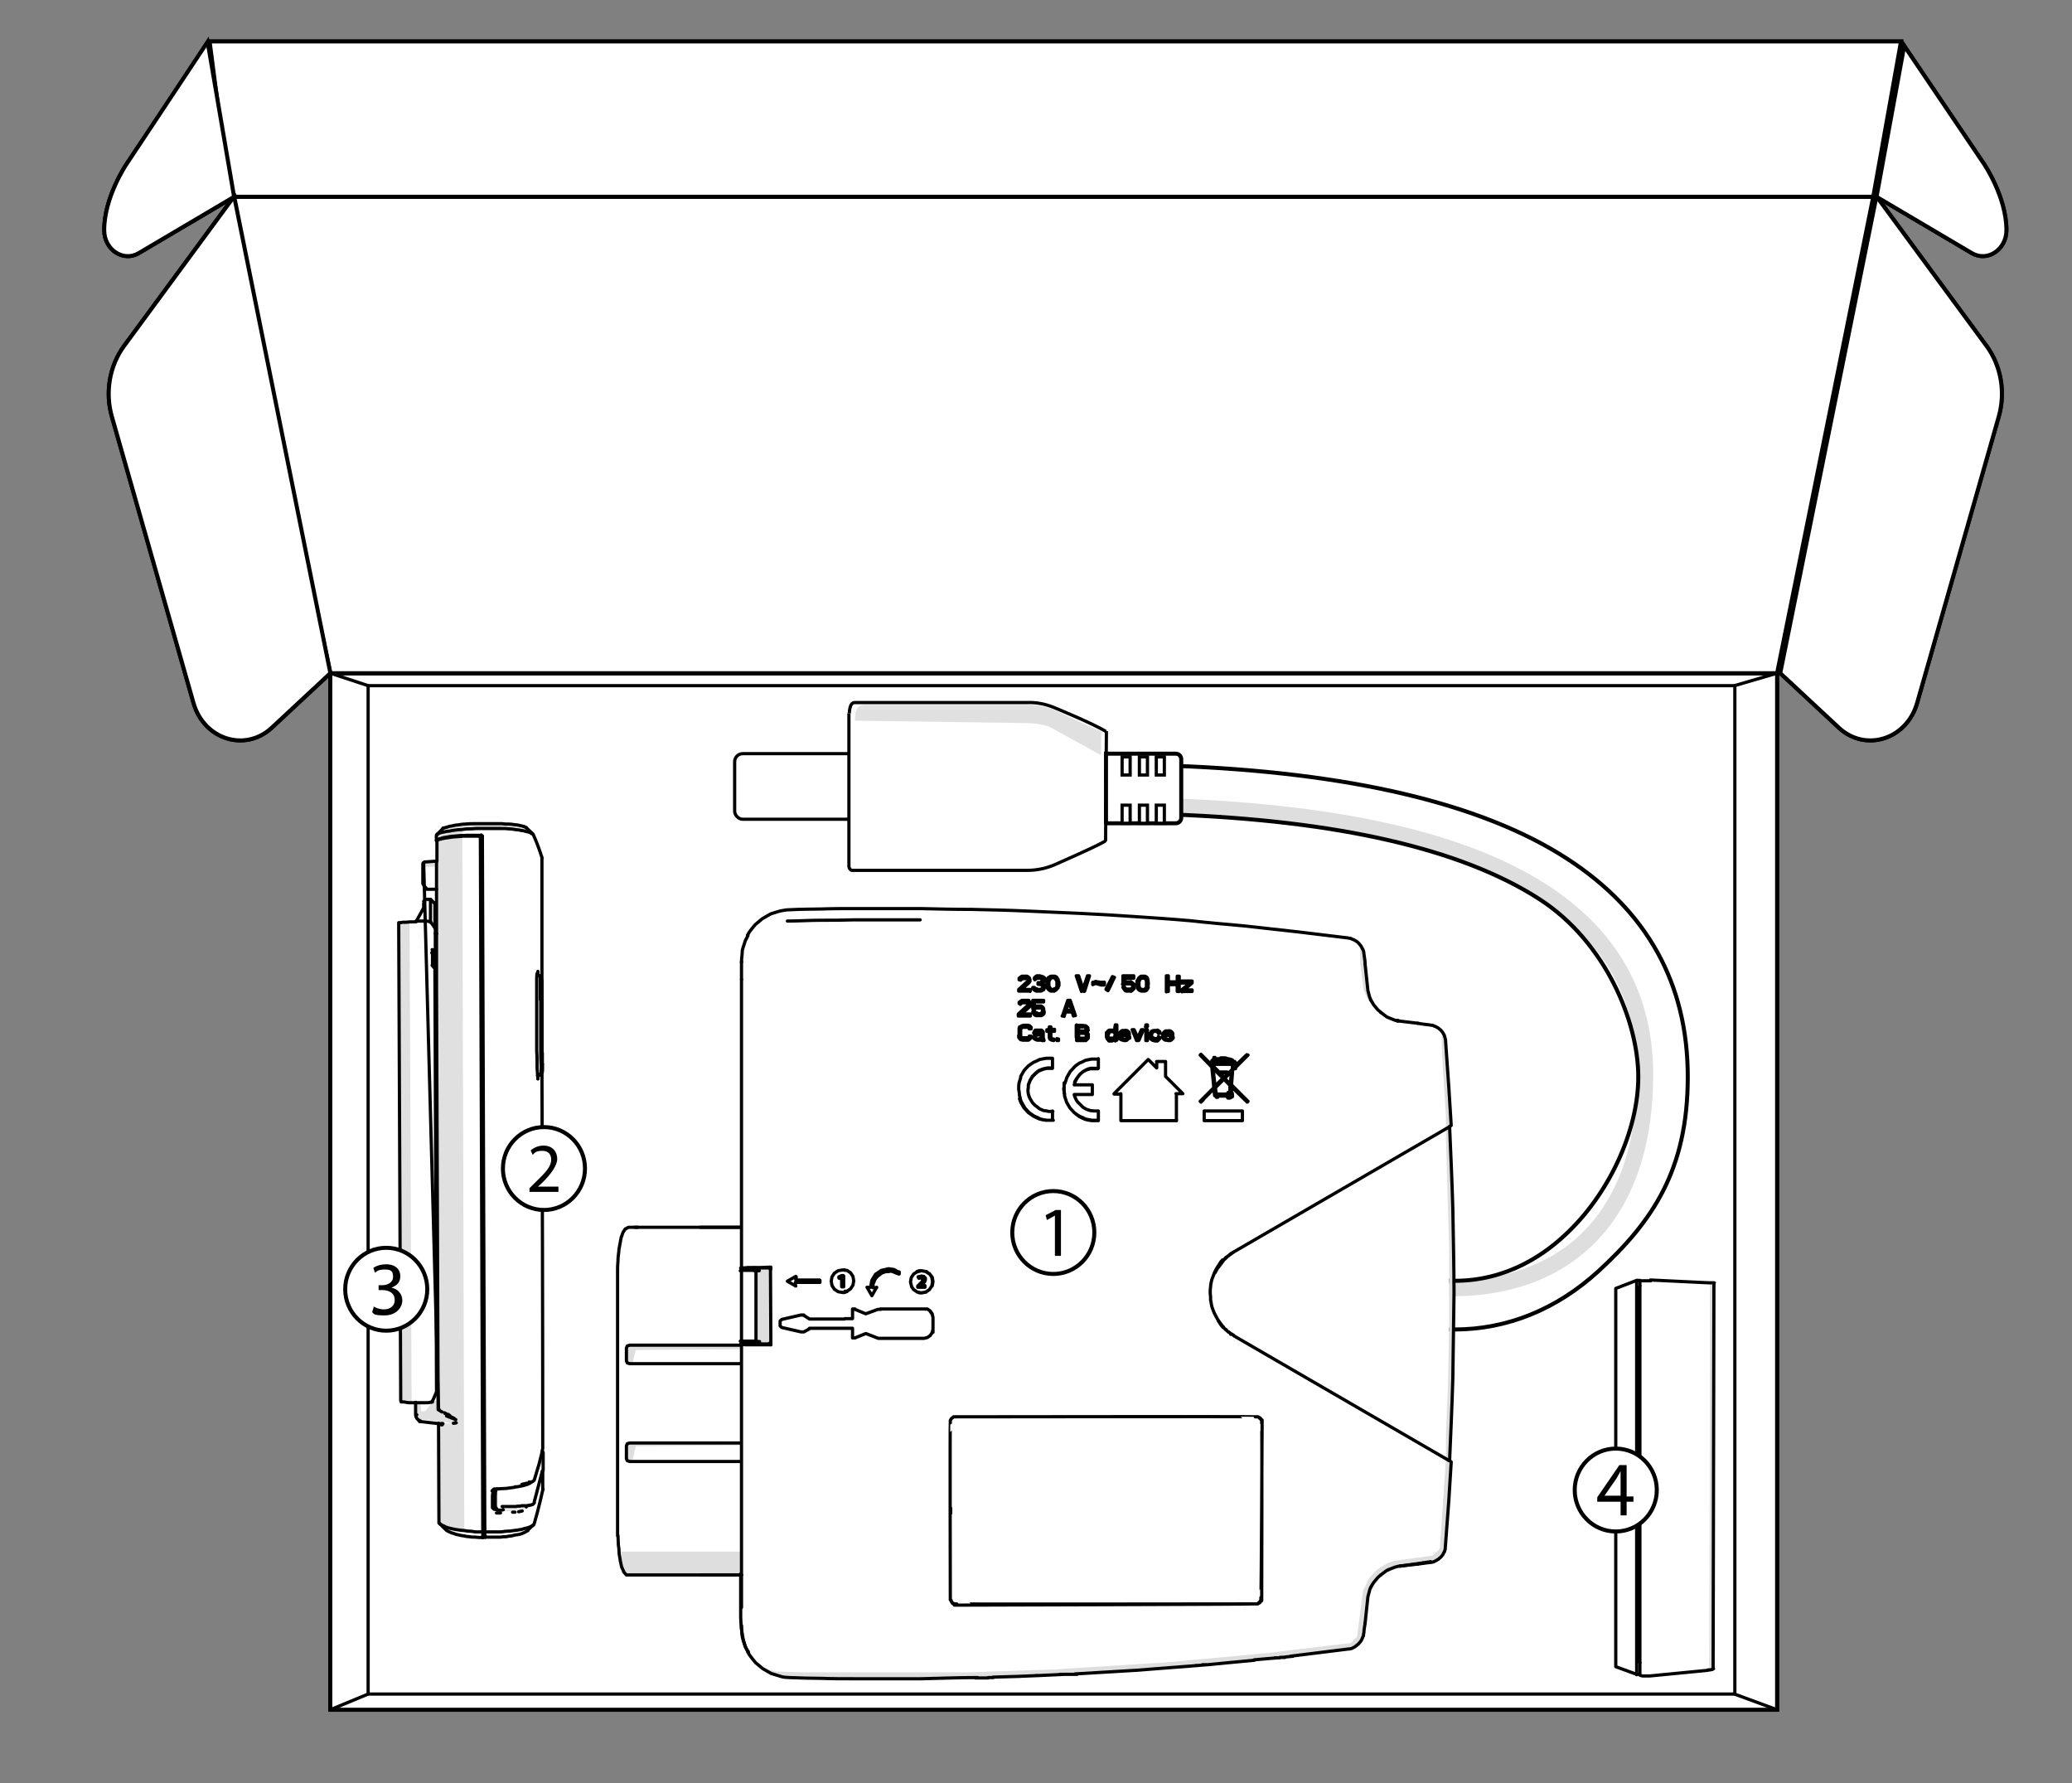 <?xml version="1.0" encoding="UTF-8"?>
<svg xmlns="http://www.w3.org/2000/svg" id="Layer_1" width="515" height="443.1" version="1.1" viewBox="0 0 515 443.1">
  <rect x="0" y="0" width="515" height="443.1" fill="#808080" stroke="none"/>
  <!-- Generator: Adobe Illustrator 29.1.0, SVG Export Plug-In . SVG Version: 2.1.0 Build 142)  -->
  <defs>
    <style>
      .st0, .st1, .st2, .st3, .st4, .st5, .st6 {
        stroke: #000;
      }

      .st0, .st1, .st7, .st3, .st4, .st8 {
        fill: none;
      }

      .st0, .st2, .st7, .st3, .st5, .st6 {
        stroke-miterlimit: 10;
      }

      .st1, .st3, .st6 {
        stroke-width: .8px;
      }

      .st1, .st4 {
        stroke-linecap: round;
        stroke-linejoin: round;
      }

      .st2, .st5, .st9, .st6 {
        fill: #fff;
      }

      .st2, .st9, .st10, .st11 {
        fill-rule: evenodd;
      }

      .st7 {
        stroke: #dedede;
        stroke-width: 4px;
      }

      .st4 {
        stroke-width: .8px;
      }

      .st12, .st10 {
        fill: #e0e0e0;
      }

      .st11 {
        fill: #dedede;
      }
    </style>
  </defs>
  <g id="Box">
    <rect class="st5" x="82.1" y="167.3" width="359.6" height="257.6"/>
    <rect class="st5" x="82.1" y="167.3" width="359.6" height="257.6"/>
    <polygon class="st2" points="441.7 167.3 82.1 167.3 57.1 48.9 465.6 48.9 441.7 167.3"/>
    <path class="st2" d="M82.1,167.3l-14.5,13.5c-6.6,6.2-16.9,3-19.5-6.1l-20.3-71.2c-1.7-6-.6-12.6,3.1-17.6l27.3-37.1,23.9,118.4h0Z"/>
    <polygon class="st2" points="465.6 48.9 57.1 48.9 52.1 10.3 472.5 10.3 465.6 48.9"/>
    <path class="st2" d="M58.2,48.9l-23.7,14c-3.9,2.3-8.6-.9-8.6-5.7,0-8.3,5.6-16.5,5.6-16.5l19.8-29.3,6.9,37.6h0Z"/>
    <path class="st2" d="M442.5,167.3l14.5,13.5c6.6,6.2,16.9,3,19.5-6.1l20.3-71.2c1.7-6,.6-12.6-3.1-17.6l-27.3-37.1-23.9,118.4h0s0,0,0,0Z"/>
    <path class="st2" d="M466.4,48.9l23.7,14c3.9,2.3,8.6-.9,8.6-5.7,0-8.3-5.6-16.5-5.6-16.5l-19.8-29.3-6.9,37.6h0Z"/>
    <polygon class="st2" points="441.7 167.3 82.1 167.3 57.1 48.9 465.6 48.9 441.7 167.3"/>
    <path class="st2" d="M82.1,167.3l-14.5,13.5c-6.6,6.2-16.9,3-19.5-6.1l-20.3-71.2c-1.7-6-.6-12.6,3.1-17.6l27.3-37.1,23.9,118.4h0Z"/>
    <polygon class="st2" points="465.6 48.9 57.1 48.9 52.1 10.3 472.5 10.3 465.6 48.9"/>
    <path class="st2" d="M58.2,48.9l-23.7,14c-3.9,2.3-8.6-.9-8.6-5.7,0-8.3,5.6-16.5,5.6-16.5l20.1-30.3s6.6,38.6,6.6,38.6Z"/>
    <path class="st2" d="M442.5,167.3l14.5,13.5c6.6,6.2,16.9,3,19.5-6.1l20.3-71.2c1.7-6,.6-12.6-3.1-17.6l-27.3-37.1-23.9,118.4h0s0,0,0,0Z"/>
    <path class="st2" d="M466.4,48.9l23.7,14c3.9,2.3,8.6-.9,8.6-5.7,0-8.3-5.6-16.5-5.6-16.5l-19.8-29.3-6.9,37.6h0Z"/>
    <g>
      <rect class="st6" x="91.5" y="170.4" width="339.7" height="250.6"/>
      <line class="st3" x1="82.1" y1="167.3" x2="91.5" y2="170.4"/>
      <line class="st3" x1="441.7" y1="167.3" x2="431.1" y2="170.4"/>
      <line class="st3" x1="91.5" y1="421" x2="82.1" y2="424.9"/>
      <line class="st3" x1="431.1" y1="421" x2="441.7" y2="424.9"/>
    </g>
  </g>
  <ellipse class="st0" cx="261.8" cy="306.3" rx="10.2" ry="10.3"/>
  <path d="M262.2,302.1h0l-2,1.1-.3-1.2,2.5-1.3h1.3v11.4h-1.5v-9.9h0,0,0Z"/>
  <polygon class="st10" points="133.9 242.2 133.9 242.7 134.5 243.1 134.5 242.8 133.9 242.2"/>
  <polygon class="st10" points="131 205.7 129.9 205.2 126.2 204.7 116.2 204.7 113.5 205 110.9 205.6 108.8 207.5 108.5 213.9 106 214.1 105.5 214.3 105.2 215.2 105.2 218.2 105.5 215.7 105.7 215.4 108.5 215.4 108.7 245.8 108.4 246 108.4 247.9 108.7 248.1 109 348 107.6 348.2 105.8 350.6 104.7 350.8 104.5 348.7 103.6 348.7 103.7 352.4 104.2 352.7 111.4 353.5 112 353.8 109.2 353.7 109.3 373.6 109.5 378.7 111.5 380.6 112 380.6 111.3 379.7 115.4 380.4 114.9 207.9 113.7 207.6 114.9 207.5 115.1 206.3 117.2 206 125.6 206 131.8 206.7 131 205.7"/>
  <polygon class="st10" points="132 374.2 128 375 123.7 375.2 123.7 370.7 124.2 370.4 128.8 369.8 132 369 132.9 368.3 132.9 368 132.4 368.4 129.6 369.3 122.8 370.1 122.6 371.8 123.2 372 123.2 375.1 122.7 375 122.6 375.5 126.9 375.5 131.5 374.8 132.9 373.9 132.9 373.6 132 374.2"/>
  <polygon class="st10" points="120.5 359.5 120.5 330.1 120.3 352.5 120.5 359.5"/>
  <polygon class="st10" points="105.7 223.7 105.5 224 105.3 225.7 103.6 228.8 104.1 228.8 105.8 225.7 106 224.3 106.9 224 106.9 223.8 105.7 223.7"/>
  <polygon class="st10" points="101.8 229.1 100.1 229.1 99.3 229.4 99.8 348.2 102.3 348.5 101.8 229.1"/>
  <path class="st1" d="M107.5,240c0,0,0,0,0-.2,0-.3,0-.6,0-.9,0-.4,0-.9,0-1.3,0-.4,0-.7,0-1.1,0-.1,0-.2,0-.3,0,0,0-.1,0-.2M103.3,348.6c.5,0,1,0,1.5,0,.4,0,.8,0,1.2,0,.3,0,.6,0,.9-.1.1,0,.2,0,.3,0,.1,0,.2,0,.3-.1M103.4,228.9c.4,0,.8,0,1.2,0,.4,0,.7,0,1.1,0,.3,0,.6,0,.8.1.2,0,.3,0,.5.1M107.4,236l.7.8h-.2c0,0-.6,0-.6,0M107.4,348.2h.1c0,0,1-2.3,1-2.3l-.4-105v-.2l-.7-.8M108.2,232v4.9M107,229.2h.1c0,0,1,1.4,1,1.4"/>
  <path class="st4" d="M99.1,229.3c0,0,.1,0,.2,0,.2,0,.5,0,.7-.1.6,0,1.3,0,1.9-.1.5,0,1,0,1.5,0M103.3,348.6c-.5,0-1,0-1.4,0-.5,0-1-.1-1.5-.2-.1,0-.2,0-.3,0-.1,0-.2,0-.3,0,0,0,0,0-.1,0M99.6,348.1h0c0,0-.5-118.8-.5-118.8h0M108.5,232h-.3v-1.3s-.1-.1-.1-.1"/>
  <path class="st1" d="M132.6,379c0,0-.2.1-.3.2-.1,0-.2.1-.4.2-.3.1-.5.2-.8.3-.5.1-1,.2-1.5.4-.5,0-.9.2-1.4.2-.8.1-.8.1-1.5.2-.8,0-1.5.1-2.2.2-.8,0-1.5,0-2.3,0-.6,0-1.3,0-1.9,0M122.5,371.2c0,.1,0,.2-.1.4,0,.1,0,.2,0,.3,0,.9,0,1.8,0,2.8M128,369.6c-.8.1-1.5.2-2.2.3-.9,0-1.9.1-2.8.2-.1,0-.2,0-.3.1M132.8,367.8c0,.1-.2.2-.3.3,0,0-.2.1-.3.2-.2,0-.3.2-.5.3-.2.1-.5.2-.7.3M133.8,288.8c0,.5,0,1.1-.1,1.6,0,.8,0,1.5,0,2.3s0,1.6,0,2.4c0,.6,0,1.2.1,1.7M134.5,243c0,0,0,.1,0,.2,0,.3,0,.5-.1.8,0,.9,0,1.9,0,2.8v14c0,1.4,0,2.7.1,4.1,0,.6,0,.6,0,1.3,0,.1,0,.2,0,.3,0,0,0,0,0,.1M133.7,268.1c0-.3,0-.5-.1-.8,0-.5,0-1.1-.1-1.6,0-1.5,0-3.1-.1-4.6,0-4.8,0-9.6,0-14.4,0-1.1,0-2.1,0-3.2,0-.5,0-1.1.1-1.6M119.6,207.6h-.4c-1.1,0-2.2,0-3.3,0-1,0-2.1.1-3.1.2-.7,0-1.4.2-2.1.3-.4,0-.8.2-1.2.3-.3,0-.5.2-.8.3,0,0-.1.1-.2.2M108.5,207.5c0,0,.1-.1.2-.2.2,0,.2-.1.3-.2.2,0,.5-.2.7-.2.5-.1.9-.2,1.4-.3.4,0,.9-.1,1.3-.2l1.5-.2c.7,0,1.4-.1,2.1-.2.7,0,1.5,0,2.2-.1.8,0,1.6,0,2.4,0,1.3,0,2.7,0,4,0,1,0,1,0,2,.1.6,0,1.1.1,1.7.2.4,0,.9.1,1.3.2.5,0,.9.2,1.4.3.2,0,.5.1.7.2.1,0,.2.1.3.2.1,0,.1,0,.2.1M119.9,207.9v.4c0,0,.6,172.6.6,172.6v.9M131.2,380.4h0M120.2,379.6h.2-.1M120.4,379.6h-.2M120.4,379.6h.1M120.3,379.6h0s0,0,0,0M120.3,379.6h.1M120.3,379.6h.1M124.4,376h-1M127.4,375.8h.6M129.8,375.5l-.9.2M122.4,374.6l.2.3.3.2h.3c0,0,.4,0,.4,0M122.3,370.5h0c0,0,.2-.2.2-.2v.9M123.1,371.3h-.6M122.5,370.3l.2-.2M135,370.1h0M128,369.6h0M122.9,370h0M128.3,369.5h0s-.3,0-.3,0h.2M128,369.6h0M128.5,369.5h-.1s.2,0,.2,0M130.1,369.2h0s-1.6.3-1.6.3M128.3,369.5h.1M130.2,369.1h0s-.1,0-.1,0M131.1,368.9l-.7.2M130.9,368.6l-1.2.3M131,368.9h0M134.8,360.6l-.8,3.2-1.2,4M131.8,368.3h-.3M120.2,352.7h0M120.1,313.2h0M133.8,296.8h0M134.6,266.6l-.9.9M133.6,242l.9.9h0M134.8,264.4v1.6c0,0-.2.6-.2.6M134.7,245.5v-1.8c-.1,0-.2-.7-.2-.7M133.7,241.4v.6M134.7,213.2h0M108.5,208.7v.2M119.9,207.8l-.3-.3M110.1,205.8h0M130.8,205.7h0"/>
  <path class="st4" d="M134.9,365.7c0,0,0,.2,0,.3,0,2.1,0,2.1,0,4.3-.3,1.3-.3,1.3-.6,2.6-.2.9-.5,1.9-.7,2.8-.4,1.5-.4,1.5-.8,2.9,0,.1-.1.2-.2.3-.5.5-1,1-1.6,1.5,0,0-.1.1-.2.2-.2.1-.4.2-.5.3-.2,0-.3.1-.5.2-.6.2-.6.2-1.2.3-.5,0-1,.2-1.5.3-.4,0-.8.1-1.3.2-.5,0-.9,0-1.4.1-.6,0-1.3,0-1.9,0-.7,0-1.3,0-2,0M130.7,205.6c-.1,0-.3-.1-.4-.2-.1,0-.3,0-.4-.1-.5-.1-.9-.2-1.4-.3-.6,0-1.3-.2-1.9-.2-.6,0-1.2,0-1.8-.1-.8,0-1.6,0-2.5,0-1,0-1,0-2.1,0-.7,0-1.5,0-2.2,0-.8,0-1.6,0-2.4.1-.6,0-1.1.1-1.7.2-.6,0-1.2.2-1.8.3-.4,0-.7.2-1.1.3-.1,0-.2,0-.4.1-.2,0-.3.1-.4.2M134.7,213.1c-.2-.6-.4-1.2-.6-1.8-.2-.6-.5-1.3-.7-1.9l-.9-2.1M134.8,360.6c0-.2,0-.4.1-.6,0-31.9-.1-63.7-.2-95.6,0-.9,0-1.9,0-2.8,0-4.2,0-8.4,0-12.6,0-1.2,0-2.4,0-3.6,0-10.8,0-21.5,0-32.3M120.6,382.1v-.4M134.9,365.8h0M134.8,365.6h0M110.2,205.8l-1.7,1.7v.2c-.1,0,0,1.3,0,1.3M132.5,207.3l-1.8-1.7M133.8,296.9h0M133.8,288.8h0c0,0,0,0,0,0M133.8,288.8h0M133.7,268.1h0s0,0,0,0M119.9,207.8h0"/>
  <path class="st1" d="M132.8,373.2c0,0,0,.1,0,.2,0,0,0,0,0,.1,0,0,0,0,0,0,0,0,0,0-.1.1,0,0,0,0-.1.1,0,0-.1.1-.2.2,0,0,0,0-.1,0,0,0-.1,0-.2.1,0,0-.1,0-.2,0,0,0-.1,0-.2.1,0,0-.1,0-.2,0-.1,0-.3,0-.4.1-.1,0-.2,0-.3,0,0,0-.2,0-.3,0,0,0-.2,0-.3,0-.1,0-.2,0-.3,0-.2,0-.4,0-.6.1-.1,0-.2,0-.3,0-.2,0-.5,0-.7.1-.2,0-.5,0-.7,0-.3,0-.5,0-.8,0-.3,0-.5,0-.8,0-.2,0-.3,0-.5,0-.3,0-.5,0-.7,0M123.3,375s0,0,0,0c0,0,0,0,0,0h0c0-.1,0-.2,0-.2,0,0,0,0,0-.1M123.3,375s0,0,0,0c0,0,0,0,0,0,0,0,0,0,0,0,0,0,0,0,0,0M123.1,370.7h0c0,.1,0,.1,0,.2,0,1.2,0,2.5,0,3.7M123.1,371.2c0,0-.1,0-.2,0h-.4M123.6,370s0,0,0,0c0,0,0,0,0,0,0,0,0,0,0,0,0,0,0,0,0,0,0,0,0,0,0,0,0,0,0,0,0,0,0,0,0,0,0,0,0,0,0,0,0,0M123.7,375.3h0,0s0,0,0,0h0,0M123.6,375.3h0,.1s0,0,0,0h0M123.6,375.3h0,0M123.7,375.3h0M123.7,375.3h0M123.6,375.3h0s0,0,0,0h0M123.8,375.3h0,.9s0,0,0,0M134.8,365.6l-2,7.6M123.1,374.6h0M123.2,375h0s0,0,0,0M123.5,375.2h0M123.3,375.1h0M123.5,375.2h0M125.1,375.2h-.1M123.1,374.6h0M123.1,374.6h0M130.8,374.5h0M123.2,370.5h0s0,.2,0,.2h0c0,0,0,0,0,0M123.1,370.7h0s0,0,0,0M123.1,370.7h0M123.1,370.6h0M123.5,370h0"/>
  <path class="st4" d="M135,365h0c0,.1,0,.1,0,.2h0c0,.2,0,.3-.1.4M134.8,360.6s0,0,0,0c0,0,0,0,0,0h0c0,0,0,0,0,.1h0s0,0,0,0h0M135,361v4M135,361h0c0,0,0,0,0,0h0"/>
  <path class="st1" d="M134,295.9h0c0,.1,0,.1,0,.2h0c0,0,0,0,0,.1,0,0,0,0,0,0,0,0,0,0,0,0s0,0,0,0h0s0,0,0,0M134,294.3v.7c0,.1,0,.2,0,.3v.3c0,0,0,.1,0,.2s0,.1,0,.2M133.7,289.3s0,0,0,0h0s0,0,0,0c0,0,0,0,0,0,0,0,0,0,0,0,0,0,0,0,0,0h0c0,0,0,.1,0,.1h0c0,.2,0,.2,0,.3s0,.1,0,.2v.3c0,.1,0,.2,0,.3v.3c0,.1,0,.3,0,.4v2.1c0,.2,0,.4,0,.6M109.3,378.7c0,0,.2.2.3.2.1,0,.3.2.4.2.3.1.5.2.8.4.3.1.7.2,1,.3.5.1.9.2,1.4.3.7.1.7.1,1.4.2.5,0,1.1.1,1.6.2.7,0,1.4.1,2,.2.6,0,1.2,0,1.8,0M108.7,208.8c.2,0,.3-.2.5-.2.2,0,.5-.1.7-.2.2,0,.4,0,.6-.1.7-.1,1.4-.2,2.1-.3,1.3-.1,1.3-.1,2.6-.2.7,0,1.4,0,2.1,0,.5,0,1,0,1.5,0,0,0,.1,0,.2,0M119.4,208c0,.1.2.3.2.4v.3c0,10.3.1,20.7.2,31M107,223.5c0,.1,0,.2,0,.3,0,.3,0,.5,0,.8,0,1.5,0,3,0,4.6M120,380.8v1.3M120.2,380.2h0c0-.1,0,.1,0,.1v1.5M119,207.7l.2.2.2.3v.2c0,0,.6,172.4.6,172.4M108.5,209l.2-.2M110.9,380.2h0M120.2,380v-26.4M120.5,379.8h-.2M109.9,354.1h-.2M109.9,353.8h0-.8c0-.1.2,0,.2,0M109,353.7h.1M112.7,353.7h.3c0,0-.3,0-.3,0M113.4,353.6h-.4M119.9,312.8v.8s0,39.3,0,39.3v.7s0,0,0,0M120.1,353.6h0M120,353.6h0M104.1,353h0M111,351.9l2.3.9M112.9,352.5l-.8-.4M103.6,351.6h0M111.8,351.8l-.4-.3M109.5,350.7l.4.2M109.2,350.5h0M108.2,246h.3s.4,104.3.4,104.3M119.9,281.4h0c0,0,.1,31.2.1,31.2v.2s0,0,0,0M119.9,281.3v-.4c0,0,0,.2,0,.2M119.8,281.2h0M119.7,240.1v40.8M108.5,232v14M108.3,244.1h0M108.1,236.9v3.7M119.7,240.1v.2M119.7,240h0s0,0,0,0M119.8,239.7v.3M108.5,221v-7"/>
  <path class="st4" d="M120.1,382.1c-.7,0-1.3,0-2-.1-.5,0-1,0-1.4-.1-.7-.1-.7,0-1.3-.2-.5,0-1.1-.2-1.6-.3-.3,0-.7-.2-1-.3-.4-.1-.7-.2-1.1-.4-.1,0-.2-.1-.4-.2-.1,0-.2-.1-.3-.2-.6-.5-1.2-1.1-1.7-1.7,0,0-.1-.1-.2-.2M104.2,353c-.1,0-.2-.1-.3-.2,0,0-.2-.2-.3-.3,0-.1-.1-.2-.2-.4,0-.1,0-.2-.1-.4,0-1.1,0-2.1,0-3.2M105.3,220c0-.1-.1-.2-.2-.4,0-.4,0-.4,0-.7,0-.3,0-.6,0-.9,0-.5,0-1.1,0-1.7,0-.3,0-.6,0-.9,0-.2,0-.5,0-.7,0-.1,0-.2.1-.3M108.1,230.5c0-1.6,0-3.1,0-4.7,0-.3,0-.6,0-.8,0-.2,0-.3,0-.5,0,0,0,0,0,0M105.4,224c0,.2,0,.3-.1.5,0,.3,0,.6,0,.9,0,.1,0,.2-.1.4-.9,1.6-.9,1.6-1.7,3.1M109.1,378.5v-.2c0,0-.1-24.5-.1-24.5l-4.3-.5h-.4c0-.1,0,0,0,0M120.6,381.7h-.3v.3M120.2,380.2h0s0,0,0,0M120.2,379.8h.2M109.9,353.8h.2s-.2,0-.2,0h0M109.9,353.8h-.1M110,353.8h.1M104.2,353h.1M104.6,353.2h0s0,0,0,0M104.1,353h.1M111,351.4l-.5-.3M110.8,351.3h-.2M109.1,350.4v-.2M109,350.3l-3.7-135.9.2-.2h.3c0,0,2.8-.2,2.8-.2v-5M108.5,232v-11s-2.2,0-2.2,0h-.2c0-.1-.8-1-.8-1M107.9,224.4l-.9-.9h-.9M106,223.5h0-.2c0,0-.2.2-.2.2l-.3.3"/>
  <path class="st1" d="M134.5,243h0c0,0,0,.1,0,.2,0,0,0,.1,0,.2,0,.1,0,.2,0,.4,0,.3,0,.5,0,.8,0,.3,0,.7,0,1M134.3,245.2c0-.2,0-.4,0-.6,0-.2,0-.4,0-.5,0-.2,0-.3,0-.4,0-.1,0-.2,0-.3,0,0,0-.1,0-.2,0,0,0,0,0-.1,0,0,0,0,0,0M134.6,266.6s0,0,0,0,0,0,0,0c0,0,0-.1,0-.2,0,0,0-.1,0-.2,0-.2,0-.4,0-.5,0-.3,0-.5,0-.7,0-.3,0-.6,0-.9,0-.3,0-.7,0-1v-1.1c0-.4,0-.8,0-1.1,0-4.1,0-8.2,0-12.4M134.8,264.4c0,.3,0,.6,0,.9,0,.2,0,.4,0,.6,0,.2,0,.2,0,.3,0,0,0,.1,0,.2,0,0,0,0,0,.1,0,0,0,0,0,0M133.7,267.5h0M134.5,243h0M134.3,248.4v-1.7s0-1.5,0-1.5M133.7,267.5l.9-.9h0M134.6,266.6h0M134.5,243l-.9-.9h0M133.6,242h0"/>
  <path class="st4" d="M134.7,245.5c0,.3,0,.7,0,1,0,.4,0,.9,0,1.4v2.9c0,3.6,0,7.2,0,10.8M134.8,261.6v1.6s0,1.2,0,1.2"/>
  <ellipse class="st5" cx="96" cy="320.4" rx="10.2" ry="10.3"/>
  <path d="M92.7,324.6c.5.3,1.5.8,2.7.8,2.1,0,2.8-1.4,2.7-2.4,0-1.7-1.5-2.4-3.1-2.4h-.9v-1.2h.9c1.2,0,2.7-.6,2.7-2.1s-.6-1.8-2.1-1.8-1.9.4-2.4.8l-.4-1.2c.6-.5,1.9-.9,3.2-.9,2.4,0,3.5,1.4,3.5,2.9s-.7,2.3-2.2,2.9h0c1.5.3,2.7,1.5,2.7,3.2s-1.5,3.7-4.4,3.7-2.6-.4-3.1-.8l.4-1.3h0s0,0,0,0Z"/>
  <ellipse class="st5" cx="135.2" cy="290.4" rx="10.2" ry="10.3"/>
  <path d="M131.6,296.2v-.9l1.2-1.2c2.9-2.8,4.2-4.2,4.2-5.9,0-1.2-.6-2.2-2.2-2.2s-1.9.5-2.4,1l-.5-1.1c.8-.7,1.9-1.2,3.2-1.2,2.4,0,3.4,1.7,3.4,3.3s-1.5,3.8-3.9,6.1l-.9.8h0s5.1,0,5.1,0v1.3h-7.2s0,0,0,0Z"/>
  <polygon class="st11" points="425 318.8 425.5 318.8 426.1 319 426.1 334.7 426 382.4 425.9 414.6 425.5 414.9 424.8 415 425 318.8"/>
  <polygon class="st9" points="406.6 318.3 407.9 318.1 412 318.1 425 318.8 424.8 415 424.8 415 410.3 416.4 408.8 416.4 407.7 416.2 406.8 416.2 401.7 411.9 401.7 320.2 406.6 318.3"/>
  <path class="st1" d="M406.8,416.2v-98M407.6,413.2v-93.6"/>
  <path class="st4" d="M407.6,319.6v-1.4h-.8s-5.2,2-5.2,2v94s5.2,1.9,5.2,1.9h.8v-2.9M407.6,318.3c0,0,.2,0,.3,0,.2,0,.3,0,.5,0,.2,0,.4,0,.6,0,.4,0,.8,0,1.3,0M410.2,318.1c4.8.2,9.6.5,14.5.7.2,0,.4,0,.6,0,.2,0,.3,0,.5,0,.1,0,.1,0,.3,0M425.9,414.7c0,0-.2.1-.3.2-.2,0-.3,0-.5.1-.2,0-.4,0-.6,0M424.5,415.1c-4.8.5-9.6.9-14.4,1.4-.2,0-.4,0-.6,0-.2,0-.4,0-.6,0-.2,0-.4,0-.6,0-.2,0-.2,0-.4-.1,0,0-.2,0-.3-.1M426,319h0c0,0-.2,95.5-.2,95.5v.2"/>
  <ellipse class="st5" cx="401.6" cy="370.3" rx="10.2" ry="10.3"/>
  <path d="M402.8,376.6v-3.4h-5.8v-1.1l5.5-8h1.8v7.8h1.7v1.3h-1.7v3.4h-1.6ZM402.8,371.8v-4.2c0-.7,0-1.3,0-2h0c-.4.7-.7,1.3-1,1.8l-3,4.3h0s4.1,0,4.1,0h0Z"/>
  <path class="st7" d="M291.2,200.4c86.9,3.1,117.7,29.8,117.7,66.6s-21.1,55.1-53,53"/>
  <path class="st0" d="M361.5,330.4c-1.2,0-2.4,0-3.6-.1l.9-12.1c13.8,1,24-5.5,30.1-11.2,10.9-10,18.3-25.9,18.3-39.4s-8-33.4-24.5-44.1c-19.3-12.5-50.1-19.6-91.7-21.1l.5-12.1c43.9,1.6,76.9,9.4,98,23.1,19.9,12.9,30,31.1,30,54.2s-8.7,35.9-22.2,48.3c-10.4,9.5-22.7,14.5-35.8,14.5h0Z"/>
  <rect class="st8" x="346.8" y="305.7" width="13.3" height="32.9"/>
  <polyline class="st9" points="184.2 238.9 184.5 237.9 184.6 236.1 184.8 235.1 185.7 233.8 186 232.4 187 231 188.3 229.4 190.1 228.2 192.5 226.9 194.7 226.4 211.1 225.9 232.5 225.9 253.8 226.4 282.9 227.9 310.1 230.2 336.1 233.3 337.1 233.8 338 234.8 338.1 239.2 338.9 245.9 339.7 247.9 340.7 249.4 341.8 250.4 343 251.5 340.7 248.1 340.1 246.4 339.6 242 341.3 251.6 347.4 253.7 352.5 253.9 352.7 254.3 354.8 254.6 357.4 255.4 358.3 256.3 358.4 261.5 359.4 277.7 359.4 283.1 360.2 310.3 360.2 329.9 359.9 344.3 359.4 356.4 359.4 362.5 357.9 384.6 357.6 385.2 356 386.6 346.5 387.9 345 388.4 342.2 390.1 340.3 392.2 338.8 395.3 337.3 406.7 335.8 408.3 315 410.8 290.3 413.1 261.8 414.9 240.4 415.6 199.7 415.6 193 415.4 190.9 414.9 189.2 414.3 187.6 413.1 186.3 411.3 184.2 405.5 184.3 391.3 174.1 391.5 184.3 391.3 184.3 385.6 154.4 385.6 154.5 389.4 154.2 388.4 153.7 384.6 153.7 313 154.4 308 155 306.3 155.7 305.3 184.1 305"/>
  <polygon class="st11" points="338.9 236.1 339.4 239.5 339.5 239.6 339.6 242 340.1 246.4 340.7 248.1 341.8 250.4 340.7 249.4 339.7 247.9 338.9 245.9 338.1 239.2 338 234.8 338.1 234.8 338.9 236.1"/>
  <polygon class="st11" points="358.6 256.6 359.4 258.7 360.7 279.6 360.3 280 361 294.4 361.5 320.4 361.2 341.7 360.4 363.1 360.7 363.3 360.7 365.1 359.4 384.1 359.1 385.6 358 387.1 356.3 388.2 352.7 388.7 352.5 388.8 347 389.4 345.5 390 343.6 391.1 342.1 392.5 340.7 395 340.4 395.7 339.8 398.9 339.5 403.5 339.4 403.6 339.1 406 338.5 407.7 337.3 409.1 336 409.8 328.1 410.8 304.5 413.4 278.5 415.5 253.1 416.7 231.4 417.2 212 417.2 199.9 416.9 194.8 416.7 191.7 415.9 189.4 414.6 189.2 414.3 190.9 414.9 193 415.4 199.7 415.6 240.4 415.6 261.8 414.9 290.3 413.1 315 410.8 335.8 408.3 337.3 406.7 338.8 395.3 340.3 392.2 342.2 390.1 345 388.4 346.5 387.9 356 386.6 357.6 385.2 357.9 384.6 359.4 362.5 359.4 356.4 359.9 344.3 360.2 329.9 360.2 310.3 359.4 283.1 359.4 277.7 358.4 261.5 358.3 256.3 358.6 256.6"/>
  <polygon class="st11" points="184.2 315.2 185.5 315 191.5 315 191.4 333.7 188.8 333.8 188 333.3 188 316 188.6 315.8 188.7 315.2 184.2 315.2"/>
  <polygon class="st11" points="155.7 335 156.2 334.4 184 334.5 184 335.3 158 335.5 157.3 338.4 157.1 338.7 156 338.9 155.7 338.4 155.7 335"/>
  <polygon class="st11" points="155.7 359.2 156.4 358.6 184 358.6 184 359.2 158 359.4 157.3 362.6 156.7 363 156 363.1 155.7 362.8 155.7 359.2"/>
  <polygon class="st11" points="154.4 385.6 184.3 385.6 184.3 391.3 174.1 391.5 155.5 391.2 154.5 389.4 154.4 385.6"/>
  <path class="st1" d="M185.9,410.5c-.2-.5-.5-.9-.7-1.4-.3-1.1-.4-1.1-.7-2.3-.1-1.1-.1-1.1-.2-2.1v-.7M191.6,334.2c-2,0-3.9,0-5.9,0-.4,0-.8,0-1.2-.1,0,0-.2,0-.3,0M184.2,315.1c0,0,.1,0,.2,0,.5,0,.9,0,1.4-.1,2,0,3.9,0,5.8,0M195.7,228.9c2.7,0,5.5-.2,8.2-.2,2.8,0,5.5,0,8.3-.1,2.8,0,5.5,0,8.3,0,2.7,0,5.5,0,8.2,0M199.8,326.9c.5.3.9.6,1.4.9,0,0,.2,0,.3,0,.3,0,.6,0,.9,0M202.3,327.8c-.3,0-.6,0-.8,0,0,0-.2,0-.3,0-.5-.3-.9-.6-1.4-.9M217.1,318.9c.1-.3.3-.7.4-1,.2-.3.5-.6.7-.8.3-.2.6-.4.9-.7l1.1-.4M220.1,316c-.3.1-.7.3-1.1.4-.3.2-.6.4-.9.7-.2.3-.4.5-.7.8-.2.5-.2.5-.4,1,0,.5,0,.5-.1,1.1M221,315.9c.5,0,.6,0,1.1.2.3.1.6.3,1,.4,0,0,.1,0,.2,0M253.6,273c0-.2-.1-.4-.2-.7,0-.5-.1-1.1-.2-1.6,0-.5,0-1.1.1-1.6.2-.7.2-.7.4-1.3,0,0,0-.2,0-.3.4-.7.4-.7.8-1.4.3-.4.7-.8,1.1-1.2.4-.3.8-.6,1.3-.9.5-.2,1-.4,1.5-.7.5-.1,1-.2,1.6-.3h1.6M261.6,265.4c-.4,0-.8,0-1.1,0-.4,0-.8.2-1.1.2-.4.1-.7.3-1.1.4-.3.2-.6.4-.9.7-.3.3-.5.5-.8.8-.2.3-.4.7-.6,1-.1.4-.3.7-.4,1.1,0,.4,0,.8-.1,1.2,0,.5,0,.5.1,1.1.1.4.2.7.4,1.1l.6,1c.3.3.5.6.8.8.3.2.6.4.9.7.3.2.7.3,1.1.5.4,0,.8.1,1.2.2h1.1M261.6,278.4c-.5,0-1.1,0-1.6,0-.8-.1-.8-.1-1.6-.3-.7-.3-.7-.3-1.5-.7-.4-.3-.9-.6-1.3-.9-.4-.4-.7-.8-1.1-1.2-.4-.7-.4-.7-.8-1.4-.1-.4-.2-.4-.3-.9M253.6,273c0,.3.2.6.3.9.3.5.5.9.8,1.4.3.4.7.8,1.1,1.2.4.3.8.6,1.3.9.5.2,1,.4,1.5.7.8.2.8.2,1.6.3.5,0,1.1,0,1.6,0M255.9,258.3c0,0-.2.1-.3.1-.1,0-.3,0-.4,0h-.7c-.1,0-.3,0-.4,0-.1,0-.2,0-.3-.1M253.8,258.3c0,0,.2.1.3.2.1,0,.3,0,.4,0h.7c.1,0,.3,0,.4,0,.1,0,.2-.1.3-.2M255.5,257.9c0,0-.2,0-.3,0h-.7c-.1,0-.2,0-.3,0M253.7,257.5c0,0,0-.2,0-.3v-1.2c0-.1,0-.2,0-.3M254.2,255.3c0,0,.2,0,.3,0h.7c.1,0,.2,0,.3,0M256.2,255.2c0,0-.2-.2-.3-.3-.1,0-.2-.1-.3-.1-.1,0-.3,0-.4,0-.2,0-.5,0-.7,0-.2,0-.3,0-.4.1,0,0-.2,0-.3.1,0,.1-.2.2-.3.3M253.4,255.2c0,.1-.1.2-.1.3s0,.2,0,.4v1.3M254.2,255.2c0,0,.2,0,.3,0,.2,0,.5,0,.7,0,.1,0,.2,0,.3,0M261.6,265.5c-.4,0-.8,0-1.1,0-.4,0-.8.1-1.1.2-.4.1-.7.3-1.1.4-.3.2-.6.4-.9.7-.3.3-.5.5-.8.8-.2.3-.4.7-.6,1-.1.4-.3.7-.4,1.1,0,.4,0,.8-.1,1.1M257.3,257c.1,0,.2,0,.3-.2.2,0,.3,0,.5,0,.3,0,.6,0,.9,0M258.4,256.3h-.5c-.1,0-.1,0-.3,0,0,0-.1,0-.1,0M258.9,256c-.2,0-.3,0-.5,0h-.5c-.2,0-.4,0-.6,0M257.5,252.3c.1,0,.3,0,.4,0h.5c.1,0,.3,0,.4,0M258.8,252.4c-.1,0-.3,0-.4,0h-.5c-.1,0-.3,0-.4,0M257.6,251.9c.1,0,.2,0,.3,0h.5c.1,0,.2,0,.3,0M258.7,250.4c0,0-.2,0-.3,0h-.5c0,0-.2,0-.3,0M257.6,250.5c.1,0,.2,0,.3,0h.5c.1,0,.2,0,.3,0M257,246c.2.1.4.2.5.3.1,0,.2,0,.3,0h.6c.1,0,.2,0,.3,0,.2,0,.4-.2.6-.3M259.4,245.9c-.2.1-.4.2-.6.3,0,0-.2,0-.3,0h-.6c-.1,0-.2,0-.3,0,0,0-.2,0-.3-.1,0,0-.2-.1-.2-.2M257.4,245.7c.3,0,.3,0,.5.2h.5c.2,0,.4,0,.5-.1M257.4,256.4s0,0,.1,0c.1,0,.2,0,.3,0,.2,0,.3,0,.5,0,.1,0,.2,0,.3,0,0,0,.1,0,.2,0M257.5,250c.1,0,.3,0,.4,0h.5c.1,0,.3,0,.4,0M260.7,245.2c0-.2,0-.3,0-.5v-.5c0-.2,0-.3,0-.5M260.2,244.8c0-.3,0-.5,0-.8,0-.2,0-.4.1-.6,0-.1.1-.3.2-.4M262.8,243.1c0,0,.1.2.2.3,0,.3,0,.3.2.7,0,.3,0,.6,0,.9M264.6,271.7c0,.2,0,.5,0,.7.2.5.3,1,.5,1.5.3.5.5.9.8,1.4.4.4.7.8,1.1,1.2.4.3.8.6,1.3.9.5.2,1,.4,1.5.7.5.1,1,.2,1.6.3h1.6M273,278.5c-.5,0-1.1,0-1.6,0-.8-.1-.8-.1-1.6-.3-.5-.2-1-.4-1.5-.7-.7-.5-.7-.5-1.3-1-.5-.6-.6-.6-1.1-1.2-.3-.5-.5-.9-.8-1.4-.2-.5-.3-1-.5-1.6-.1-.8,0-.8-.2-1.5,0-.1,0-.2,0-.4M264.7,269.2c.2-.5.3-1,.5-1.5.3-.5.5-.9.8-1.4.4-.4.8-.9,1.2-1.3.5-.4.5-.4,1.1-.8.5-.2,1-.4,1.5-.7.5-.1,1-.2,1.5-.3.6,0,1.1,0,1.6,0M273,265.5c-.6,0-1.3,0-1.9,0-.5.1-.5.1-1,.3-.3.2-.6.3-.9.5l-.7.6c-.2.3-.5.6-.7.9-.2.3-.3.6-.5.9-.1.3-.2.6-.3.9M267,272c0,.3.2.6.3.9.2.4.2.5.5.9l1.4,1.4c.3.2.6.3.9.5.3.1.6.2.9.3.3,0,.7.1,1,.1.3,0,.7,0,1,0M267.1,269.2c0-.3,0-.3.1-.5.2-.3.3-.5.5-.8.2-.3.4-.5.6-.8.2-.2.5-.4.8-.7.3-.2.6-.3.9-.5.3-.1.6-.2,1-.3.9,0,1,0,1.9,0M275.6,257.9c0,0,.2,0,.2.1,0,0,.2,0,.3,0h.3c0,0,.2,0,.3,0M275.7,258.5c.1,0,.2,0,.3,0,.2,0,.3,0,.5,0,.1,0,.2,0,.3,0,0,0,.1,0,.2,0M275.1,256.6c0,.1,0,.2,0,.3,0,.2,0,.4,0,.7,0,.1,0,.2,0,.3M275.7,256c.1,0,.2,0,.3,0h.5c0,0,.2,0,.3,0M280.1,258.5c-.2,0-.4,0-.6,0-.2,0-.2,0-.5,0-.2,0-.3-.2-.5-.2M279.9,246.3c.1,0,.3,0,.4,0h.5c.1,0,.3,0,.4,0M281.1,246.2c-.1,0-.3,0-.4,0h-.5c-.1,0-.3,0-.4,0M280,245.8c0,0,.2,0,.3,0,.2,0,.3,0,.5,0,0,0,.2,0,.3,0M281.1,244.4c-.1,0-.2,0-.3,0h-.5c-.1,0-.2,0-.3,0M279.9,244.5c.1,0,.2,0,.3,0h.5c0,0,.2,0,.3,0M281.1,244c-.1,0-.3,0-.4,0-.2,0-.3,0-.5,0-.1,0-.3,0-.4,0M282.9,245.8c0-.1,0-.2-.2-.3,0-.2-.1-.4-.1-.7v-.7c0-.1,0-.2,0-.3M282.7,243.7c0,.2,0,.3,0,.5v.7c0,.3,0,.3.2.7,0,.1,0,.2.1.3M285,243.7c0,.2,0,.3,0,.5v.5c0,0,0,.2,0,.3M283.1,243.7c0,.1,0,.3,0,.4v.5c0,.2,0,.3,0,.5M285.1,243.1c0,0,.1.2.2.3,0,.2.1.4.1.7,0,.3,0,.4,0,.7,0,.2-.1.4-.2.7M286.2,256.3c.2,0,.3-.2.5-.2.2,0,.3,0,.5,0,.2,0,.4,0,.6,0M304.1,329.8c-.2-.2-.4-.4-.6-.7-.5-.7-.5-.6-.9-1.3-.3-.5-.5-1-.8-1.5-.2-.5-.4-1-.6-1.6-.1-.6-.2-1.1-.3-1.6,0-.6,0-1.1-.1-1.7,0-.6,0-1.1.1-1.7,0-.6.2-1.1.3-1.7.2-.5.4-1,.6-1.6.2-.5.5-1,.8-1.5.3-.5.6-.9.9-1.4.1-.1.3-.3.4-.4M353.7,388.4c-1.9.3-3.8.5-5.7.8M187.4,315.4l-.3-.3h3.9l.6.3M184.3,399.5v-156.1s0,147.9,0,147.9M187.3,333.7h-.9c0,0-2,0-2,0l-.3.3M187.4,315.4h-2.9l-.4-.3h0M191.6,333.6l-.6.4h-3.9s.2-.2.2-.2M191.6,314.9l-7.5.3M199.8,331l1.3-.7-1.3.7h-.7c0,0-4.8-1.1-4.8-1.1l-.4-.4v-.6s0-.6,0-.6l.4-.4,4.8-1.1h.7c0,.1-.7,0-.7,0M197.8,319.6l-2.1-1.2,2.1-1.2v.9h5.9c0,0,0,.3,0,.3v.2c0,0-.3.1-.3.1h-5.7v.9h0v-.9h0M198.5,318.7h-.6M197.9,318.2v-.9h0M201,330.3l.4-.2h-.2c0,0-.2.2-.2.2M199.8,326.9h0M201.4,330.1h10.5s0,2.2,0,2.2v.2c.1,0,.3,0,.3,0h.3c0,0-.2,0-.2,0M202.3,327.8h7.6s-1.3,0-1.3,0M202.3,318.7h1.5c0-.1,0-.3,0-.3v-.2c0,0-.3,0-.3,0M209.4,315.6h.6c0,.1-.6,0-.6,0l-1.1.2-.9.6-.6.9-.2,1.1.2,1.1.6.9.9.6,1.1.2h.6c0-.1-.6,0-.6,0M208.6,317.6h0c0,.1,0,.1,0,.1v-.4h-.1v.3M208.7,317.7l.5-.2v2.3h.5v-2.7h-.4s0,0,0,0l-.7.3M208.6,317.3l.6-.3M210,321h.5c0-.1.9-.7.9-.7l.6-.9.2-1.1-.2-1.1-.6-.9-.9-.6h-.5c0,0,.5,0,.5,0l.9.6.6.9.2,1.1-.2,1.1-.6.9-.9.6h-.5M209.2,319.7v-2.3h0M209.2,317h.4M210,327.7h1.3-1.3M211.2,327.7h.7v-2.4c.1,0,.4,0,.4,0h.2c0,0-.2,0-.2,0M212.5,332.5l2.7-1.1,3.1,1.2h11.4l.8-.2.7-.5.5-.7.2-.9v.8c-.1,0-.3.2-.3.2M212.5,325.4l2.7,1.1,3-1.1h.7s-.6,0-.6,0M216.7,322l1.2-2.1-1.2,2.1-1.2-2.1h.9l.3-1.7.9-1.5,1.5-1,1.8-.4,1.3.2.4.2-.4-.2M217,320v-1.1M217,320h.9M218.8,325.3h10.2-1.3M220.1,316h.9c0,0-.9,0-.9,0M223.3,316.6h.2c0-.1,0-.3,0-.3v-.2c-.1,0-.9-.3-.9-.3l.8.3v.2c.1,0,0,.2,0,.2h-.2M228,321.1l.6.2h.5c0,0-1.1-.2-1.1-.2l-.9-.6-.5-.7-.3-1.2.2-1.1.6-.9.8-.5,1.1-.3M229,325.3h1.3c0,.1-.6,0-.6,0h-.6M229,321.3l1.1-.2.9-.6.6-.9.2-1.1-.2-1h0c0-.1-.6-1-.6-1l.7.9.2,1.1-.2,1.1h0M229.3,318.4l-1.1,1.1,1.1-1.1v-.6c.1,0,0-.3,0-.3h-.3c0,0-.6.2-.6.2v-.2c0,0,0,.2,0,.2l.6-.2M228.1,319.6v.3-.3M228.9,319.5h.2-.2M229,319.5h.9v.4h-1.8M228.9,319.5l.9-.9.2-.5v-.5c0,0-.4-.4-.4-.4h-.5c0-.1-.9.1-.9.1h0c0,.1,0,0,0,0h0M229.1,317.1l-.9.3M229.1,315.8h-.6s-.6.2-.6.2M228,316h-.1M229.1,321.3l1.1-.2M229.4,317.9l-.2-.3h-.2M229.1,315.8l1,.2-1.1-.2M230.2,316h.1c0,.1-.2,0-.2,0l.9.6M230.5,332.4l.7-.5M231.9,330.3v-2.9s-.2-.9-.2-.9l-.5-.7-.7-.5h-.2M231.2,325.9l.5.7.2.8M230.7,316.3h0M313,352.4l.3.2.3.5v.6c.1,0,0,43.5,0,43.5v.6c-.1,0-.5.5-.5.5l-.5.3h-.6c0,.1-74.2.3-74.2.3h-.6c0-.1-.5-.5-.5-.5l-.3-.5v-.2s0,.1,0,.1l.3.5.5.3h.6c0,.1,74.2,0,74.2,0h.6c0-.1.5-.5.5-.5l.3-.5v-.6c.1,0,.3-43.5.3-43.5v-.6c-.1,0-.5-.5-.5-.5l-.5-.3h-.7c0-.1-74.4,0-74.4,0h-.6c0,.1-.5.4-.5.4l-.3.5v.6c-.1,0,0,43.6,0,43.6v.4c0,0,0-.4,0-.4v-.9M236.3,376.1v-1.3M253.4,272.3l.2.7M261.6,263.1v2.3M261.6,276.1v2.3M261.6,278.4h0M256.2,258h0c0,0-.3.3-.3.3M253.7,258.3l-.3-.3v-.3c-.1,0-.2-.3-.2-.3v.4c0,0,.2.3.2.3l.3.3M255.9,258.3l.3-.3v-.5c0,0-.4,0-.4,0v.3c-.1,0-.3.1-.3.1M254.2,257.9h-.3c0-.1-.2-.4-.2-.4M253.8,255.7v-.2c.1,0,.4-.2.4-.2M255.5,255.3l.3.2v.2c0,0,0,0,0,0h.5v-.4M253.2,257.3h0M253.9,252h-.1l2-1.8v-.2c.1,0,.2-.5.2-.5v.6c0,0-.2.2-.2.2l-1.9,1.7h2.1v.5h-2.9v-.5l2.2-2,.2-.3h0c0-.1-.1-.3-.1-.3l-.3-.2h-.4c0,0-.7,0-.7,0l-.2.2-.2.2h0c0,0,.1-.3.1-.3l.3-.2h.7c0,0,.4,0,.4,0l.2.2.2.3M253.2,252.4h2.9M253.2,246.3h0c0,0,2.9,0,2.9,0h0c0,0-2.9,0-2.9,0v-.4l2.2-2,.2-.3v-.3c-.1,0-.4-.1-.4-.1h-.4c0,0-.7,0-.7,0h-.2c0,.1-.2.4-.2.4h0c0,0,.2-.3.2-.3h.2c0-.1.7-.2.7-.2h.4c0,0,.3.2.3.2v.3c.1,0,.1,0,.1,0M253.7,257.2v-1.6c0,0,.2-.2.2-.2l.3-.2M255.5,255.2l.3.2h0M253.7,249.4h-.4c0,0,.4,0,.4,0M253.3,249.4v-.3c0,0,.4-.3.4-.3l.3-.2h.6c0,0,.8,0,.8,0h.3c0,.1.3.5.3.5v.3M253.8,245.9h.1l1.9-1.7v-.2c.1,0,.2-.6.2-.6v.5c0,0-.2.2-.2.2l-2,1.8M253.9,245.9h2.1v.5M253.7,243.5h-.4c0,0,.4,0,.4,0M253.3,243.4v-.3c0,0,.4-.3.4-.3l.3-.2h.5c0,0,.8,0,.8,0l.3.2.3.3v.3M261.6,265.4h0M259,258.1v.5c.1,0,0-.5,0-.5v.2c0,0-.3.2-.3.2h-.4c0,0-.5,0-.5,0l-.5-.2-.2-.2v-.3c0,0,0-.3,0-.3v-.3c.1,0,.3-.2.3-.2M258.9,256.8v-.3s0,0,0,0v-.2c0,0-.6-.2-.6-.2M257.4,256.5v.2h-.5c0,0,.4,0,.4,0h0M256.3,257.5v.4M257,257.8v.3c0,0,.3.2.3.2h.5c0,.1.5.1.5.1h.4c0,0,.2-.2.2-.2M259.1,258.5h.4s-.2-.6-.2-.6v-1.5c0,0-.2-.2-.2-.2l-.3-.2M257.4,256l-.3.3h0v.3M255.8,255.7h.5M255.8,255.4v.3M256.9,251.7l.2.3.4.2M258.8,252.3l.4-.2.3-.3v-.4c.1,0,0,.5,0,.5l-.3.3-.4.2M257.5,252.4l-.4-.2-.2-.3-.2-.4.2.3M256.1,252v.5M256.7,251.4h.5l.2.3h.3M258.7,251.9l.3-.2v-.2c.1,0,.2-.4.2-.4l-.2-.5-.3-.2M257.6,250.4l-.3.2h-.6c0,0,.6,0,.6,0l.3-.2M258.7,250.5h.3c0,.1.1.4.1.4v.3M256.7,250.7v-2.1h2.7v.4h-2.3c0,0,2.3,0,2.3,0h0M256.1,246.3v-.4M259.4,246v-.2c.1,0,.2-.3.2-.3l-.2.5M257,245.9l-.2-.3v-.2c0,0,0,.3,0,.3l.2.3M256.7,245.5h0M256.7,245.4h.4l.2.3M258.9,245.7l.3-.3v-.3.3M259.5,243.5v.4c0,0-.2.3-.2.3l-.2.2h0s.3-.3.3-.3l.2-.4v-.7c0,0-.4-.3-.4-.3h-.3c0-.1-.5-.2-.5-.2h-.7c0,0-.3.2-.3.2l-.3.3v.3c0,0,0,0,0,0h.4c0,0-.4,0-.4,0M257.4,257.9h0c0-.1,0,0,0,0h0c0,.1.3.3.3.3h.5l.4-.2.2-.2v-.2c0,0,0-.4,0-.4h-1.2c0,0-.3.3-.3.3h0c0,0,.1-.2.1-.2l.5-.2h.9M257.4,257.4v.3c0,0,0-.2,0-.2M257.4,256.5h0M258.9,256.4h0M257.4,256.5v-.2M257.3,250.7h0M257.1,249v1.3l.4-.2M258.8,250l.4.3.2.3v.4c.1,0,.1.3.1.3M257.1,249.1v1M259.2,245.1v-.3c-.1,0-.1,0-.1,0h-.3c0-.1-.8-.2-.8-.2v-.4h.8c0-.1.1-.3.1-.3l.2-.3v-.4c-.1,0-.4-.1-.4-.1h-.7c0,0-.4,0-.4,0h-.2c0,.1-.2.4-.2.4M258,244.5h.8c0,0,.3.2.3.2M257.2,243.5l.2-.2.2-.2h.7c0,0,.4,0,.4,0l.3.2v.3M259.1,258.6h.4M258.9,258.3h0M259,256.8v-.2M259,257.6v-.5M259,256.5v-.2M259.2,245.2v-.3M259,244.4h.3c0,.1.2.4.2.4v.3c0,0,0,.3,0,.3M259.1,243.4h0M260.8,257.9h0c0,0,0-.1,0-.1h0c0,.1.2.5.2.5h.2c0,.1.7.3.7.3h0c0,0-.5-.1-.5-.1l-.5-.3M260.8,257.9l.2.3M260.8,256.3h-.6c0,0,.6,0,.6,0v1.5M260.8,256.4v-.2M260.2,256.2v-.3h.6v-.6.6M260.2,256.3v-.4M261.9,258.5v-.3h-.4c0-.1-.3-.3-.3-.3v-.3c0,0,0-1.4,0-1.4h.9v-.4h-.9v-.6h-.4M260.3,245.2l.2.5.2.3.4.3h.5c0,0,.5,0,.5,0l.4-.3.2-.2.3-.8v.5c-.1,0-.3.3-.3.3l-.2.2-.4.3h-.5c0,0-.5,0-.5,0l-.4-.3-.2-.2-.2-.3v-.5c-.1,0,0,.2,0,.2M262.7,244.7v-.6s0-.4,0-.4v1c0,0,0,.5,0,.5l-.3.5h-.3c0,.1-.4.2-.4.2h-.4c0,0-.2-.2-.2-.2l-.3-.5M260.7,243.7v.5M260.7,243.7h0c0,0,.3-.6.3-.6l.2-.2h.4c0,0,.4,0,.4,0l.3.2.3.6-.3-.5-.2-.2h-.4c0,0-.4,0-.4,0l-.2.2-.3.5M260.2,244v.9s0-.1,0-.1M260.6,243.1l.2-.3.4-.2h.5c0,0,.5,0,.5,0l.4.2.2.3M263.1,245v-.2M261.2,256.3h0c0,0,.9,0,.9,0M262.7,258.1v.5h0c0,0,.4,0,.4,0v-.4h-.4v.4M262.7,258.6h.4M263.1,244.8h0M273,278.4h0M264.5,270.4v.3s0,1,0,1M264.5,270.4v-1.3c.1,0,.1.3.1.3M264.5,252.5h-.5c0,0,.5,0,.5,0l.3-1-.3,1.1h0M264.1,252.4l1.3-3.8h.6s1.3,3.8,1.3,3.8h-.5c0,0,.5,0,.5,0h0M273,263.1v2.3M267,269.6h4.5s0,2.4,0,2.4h-4.5c0,0,4.5,0,4.5,0M264.9,251.4h1.6l.3,1M264.9,251.5h1.6M265,251.1h1.4l-.7-2.1-.7,2.1M265.7,249h0c0,0-.3,1.1-.3,1.1M265.7,248.9l.7,2.2M273,276.1v2.3M273,265.5h0M266.8,252.5l-.3-1M267.6,258.5v-.8.9s0,0,0,0h2.3c0,0,.3-.3.3-.3l.3-.5v.2c0,0-.3.3-.3.3l-.3.3h0M267.6,258.6h1.9s.4,0,.4,0M268.1,256.9v1.1h1.8c0-.1.1-.3.1-.3v-.2c0,0,0-.5,0-.5l-.2-.2h-.2c0,0-1.5,0-1.5,0h0c0,0,1.5,0,1.5,0h.3c0,0,0,0,0,0M270.2,256.5h-.1c0,0,0,.1,0,.1h0c0,0,.3-.5.3-.5v-.2c0,0,0-.3,0-.3v-.2c0,0-.3-.3-.3-.3l-.3-.2h-.4c0-.1-1.9-.1-1.9-.1v3M269.8,255.3h0c0,0-.2-.2-.2-.2h-1.5v1.1h1.7c0,0,.1-.2.1-.2v-.2c0,0,0-.4,0-.4h-.1c0-.1-.3-.2-.3-.2h-1.5M267.6,255.2v-.5M268.4,245l-.9-2.5h0c0,0,1.3,3.9,1.3,3.9l-.4-1.4M268.9,246.3h.7c0,0,1.2-3.8,1.2-3.8h-.5s-1.1,3.3-1.1,3.3l-1.1-3.3h-.5M269.5,246.3h0c0,0-.6,0-.6,0M269.5,246.4l.5-1.4M270,257.1v.2c0,0,0,.3,0,.3M270,257.1h-.1M270.2,256.5l.2-.3v-.3M270.5,257.7h0c0,0,0-.5,0-.5v-.2c0,0-.4-.4-.4-.4M270.1,255.9v-.2s0-.2,0-.2h0M270,255.4l-.2-.2M270.5,256h0M270.8,242.5l-.4,1.2M271.6,244.6v-.5.5s0,0,0,0l.7-.3,1.5.4h.7v-.6h-.7c0,.1-1.5-.2-1.5-.2l-.7.3M271.6,244.7l.7-.3,1.4.4h.7c0-.1,0-.2,0-.2M275.4,257v.9M276.8,258.1l.2-.2v-.2c.1,0,.2-.8.2-.8v-.3c-.1,0-.4-.2-.4-.2h-.3c0,0-.5,0-.5,0h-.3c0,.1-.2.7-.2.7v-.3c0,0,.2-.3.2-.3M275.1,257.9h0c0,.1.3.4.3.4l.2.2M277,258.4l.2-.3v.6-.5l-.3.3-.5.2h-.8c0,0-.2-.3-.2-.3l-.2-.2-.2-.5v-1.1M275.6,256.6l.3-.2h0M275.1,256.6l.3-.4.3-.2M276.8,256l.3.3h0c0,.1,0-1.1,0-1.1v1.2M276,256.4h.8c0,0,.3.3.3.3v.2M275.4,246.1l-.5-.2h0c0,0,.5.3.5.3l.6-1.2-.6,1.2M276,245l.6-1.3-.6,1.3M274.9,245.8l1.6-3.1h0c0,0,.5.2.5.2l-.4.8.4-.8M276.9,271.9h0c0,0,1.7,0,1.7,0h0c0,0-1.7,0-1.7,0M276.9,271.8l8.5-8.5,2.1,2.1v-1.5s0,1.5,0,1.5M277.2,258.5h.4c0,0-.4,0-.4,0M277.2,258h0M277.2,256.8v.8M277.2,255.2v-.5.5M277.6,258.5v-3.8h-.4M278.6,278.5h13.8,0c0,0-13.8,0-13.8,0v-.4s0,.4,0,.4M278.6,278.1v-6.2M278.6,271.8v1.2M278.6,258.2l-.2-.2-.2-.3v-.5c0,0,0-.5,0-.5v.6c0,0,0,.5,0,.5v.3c.1,0,.5.3.5.3l.7.2h.5c0,0,.3-.2.3-.2l.3-.3-.3.2-.3.2M278.3,256.8h0"/>
  <path class="st1" d="M278.6,257.3h0c0,0,2.1,0,2.1,0h0c0,0-2.1,0-2.1,0v.5c.1,0,.4.3.4.3h.1c0,0,.3.1.3.1h.5c0,0,.2-.2.2-.2v-.3c0,0,0,.3,0,.3M278.3,256.7l.2-.3.4-.3h.7c0-.1.5,0,.5,0l.4.3.2.3v.3c0,0,0,.3,0,.3M279,256.4l-.3.4.3-.3h.5c0-.1.5,0,.5,0l.3.2v.3c.1,0,.2,0,.2,0v-.2c-.1,0-.4-.2-.4-.2h-.5c0,0-.5,0-.5,0M278.7,256.9h0c0,0,1.7,0,1.7,0v-.2M279.7,246.2h.1M281.1,246.3l.4-.2.2-.3.2-.5v.4c-.1,0-.4.3-.4.3l-.4.2M279.9,246.2l-.4-.3-.4-.6h0c0,0,.2.4.2.4l.2.3.3.2M279.1,245.4h.5v.3c.1,0,.4.2.4.2M281.1,245.8h.2c0-.1.2-.4.2-.4v-.3c0,0,0-.4,0-.4l-.2-.3h-.2M279.9,244.4l-.3.2h-.6c0,0,.5,0,.5,0l.3-.2M281.1,244.5h.2c0,.1.2.4.2.4v.4M279.1,244.6v-.9,1M279.6,244.6h0M281.9,245.3v-.7c-.1,0-.4-.3-.4-.3l-.4-.3M279.9,244l-.4.3v-1.2h2.3c0,0-2.3-.1-2.3-.1h0M279.1,243.7v-1.2,1.2M279.1,242.5h2.7v.4M280.4,257.7h.4v.3M280.3,256.8h0M282.5,258.5l-1.1-2.6h0c0,0,1.1,2.7,1.1,2.7h0c0,0,.5,0,.5,0h0c0,0-.5,0-.5,0M281.4,255.9h.5l.9,2,.9-2h.5l-1.1,2.6M283,258.6l.4-.9M283.6,246.2l-.4-.2-.3-.3M282.9,245.8l.3.3.4.2h.5c0,0,.5,0,.5,0l.4-.2.2-.3.2-.4-.2.3-.2.3-.4.2h-.5c0,0-.5,0-.5,0M283.1,243.7l.3-.6h.2c0-.1.4-.2.4-.2h.4c0,0,.2.2.2.2l.3.5M285,245v-.7s0-.5,0-.5l-.3-.5-.2-.2h-.4c0,0-.4,0-.4,0h-.2c0,.1-.3.6-.3.6M283.1,245.2l.3.5.3.2h.3c0,0,.4,0,.4,0l.3-.2.3-.5v-.2.3M282.7,243.7l.3-.6.2-.2.4-.3h.5c0,0,.5,0,.5,0l.4.2.2.3M284.8,258.5v-2.6s0,2.7,0,2.7h0c0,0,.4,0,.4,0h0c0,0-.4,0-.4,0M283.9,256.4l.2-.5M284.7,255.2h.4s-.4,0-.4,0h0M284.8,255.9h.4v2.6M284.8,255.2v-.5.4M284.8,254.7h.4v.4M288.3,258.1h0c0,0-.3.2-.3.2l-.3.2h-.6c0,0-.7,0-.7,0l-.4-.3v-.3c-.1,0-.2-.5-.2-.5v-.5c0,0,0,.5,0,.5v.5c0,0,.2.3.2.3l.4.3.7.2h.6c0,0,.3-.3.3-.3l.3-.3M285.9,256.8l.2-.3.2-.2M287.7,256l.3.2.3.2v.3c0,0-.3,0-.3,0v-.3c0,0-.3-.2-.3-.2h0c0,0-.6,0-.6,0l-.5.2-.3.2v.4c-.1,0-.1.2-.1.2v.4c.1,0,.4.3.4.3l.4.2h.6c0,0,.3-.2.3-.2v-.3c0,0,0,.3,0,.3M287.5,263.8h2.2v3.7s4.3,4.3,4.3,4.3h-1.7c0,0,1.6,0,1.6,0h0M286.3,256.9v-.2c0,0,.3-.3.3-.3h.1c0,0,.3-.1.3-.1h.6M288.3,258.1v-.3c0,0-.3,0-.3,0M287.9,256.5h0c0,0-.2,0-.2,0M287.9,256.6v.2c0,0,.1,0,.1,0M287.9,256.8h.4M289,257.8l.2.3.4.3.7.2h.6c0,0,.3-.2.3-.2l.3-.3-.3.2-.3.2h-.6c0,0-.7,0-.7,0l-.4-.3v-.3c-.1,0-.2-.5-.2-.5v-.5c0,0,0,.5,0,.5v.5M289.4,257.3h2.1c0,0-2.1,0-2.1,0v.6c.1,0,.4.2.4.2h.1c0,0,.3.2.3.2h.5c0,0,.2-.2.2-.2v-.3c.1,0,0,.3,0,.3M289.8,256.4l-.3.3v.2c0,0,.2-.3.2-.3l.5-.2h.5c0,0,.2.3.2.3l.2.3h0c0,0-.1-.3-.1-.3h-.3c0-.1-.5-.2-.5-.2h-.5M289.5,256.9h0c0,0,1.6,0,1.6,0h0M289.1,256.8l.2-.3.4-.3h.7c0-.1.5,0,.5,0l.4.3.2.3v.3c0,0,0,.3,0,.3M289.9,246.4h0c0,0,.5,0,.5,0h0c0,0-.5,0-.5,0v-3.8h0v3.9M289.9,242.5h.5v1.5h2.2s0-1.4,0-1.4h0c0,0,0,1.5,0,1.5M291.2,257.7h.4v.3M291.2,256.8v.2M290.4,246.4v-1.8h2.2s0,.1,0,.1h-2.2M292.4,278.5v-6.6M291.5,258.1h0M292.6,246.4h0c0,0,.5,0,.5,0h0c0,0-.5,0-.5,0v-1.8M292.6,244.6v1.8M296.3,246.4h0c0,0-2.5,0-2.5,0h0c0,0,2.5,0,2.5,0v-.4h-2.1l2.1-1.7v-.5h-2.6s0,.5,0,.5v-.5M293.8,246.4v-.5s0,.6,0,.6M293.1,246.4v-3.8h-.5M293.8,245.9l2-1.6h-2M293.8,244.2h2.1s-.1.1-.1.1M294.3,246l1.9-1.6h0M298.5,273.9l-.2-.2h0c0,0,.2.2.2.2l.6-.6-.6.6M299,273.3l2.8-2.8.2,1.6h.3,0v.5h0v-.5M298.3,273.7l3.4-3.4-.5-5.1h0c0,0-2.9-3-2.9-3h0c0,0,2.9,3,2.9,3M298.3,262.2l.2-.2,2.3,2.3h0c0-.1,5.6-.1,5.6-.1h0c0,0-5.3,0-5.3,0l.2-.6-.2.6M299.3,278.1v.4h9.5s0,0,0,0h-9.5v-2.4h0s0,1.9,0,1.9M299.3,278.5h0M299.3,276.1h9.5v2.4M302.8,328.2l.7,1.1.5.6M304,313.4l-1.3,1.7M301.7,270.3h0s-.5-5.2-.5-5.2M304,268l-2.5-2.5h0c0-.1,2.5,2.4,2.5,2.4l-2,2-.5-4.4M301.1,264.4h0c0,0,0,.3,0,.3v-.3h-.3,0c0,0,0,0,0,0M301.5,265v-.6c0,0,4.9,0,4.9,0v1.3c-.1,0-2.1,2-2.1,2l-2.8-2.8M300.7,264.3h0M301.4,264.5h4.9v1.3M301.1,264.6h-.1M301.3,263.5l.4-.3v-.4h0c0,0,0,.4,0,.4h0M306.4,264.1h0c0,0-5.3,0-5.3,0M301.5,263.7h0c0,0,0,0,0,0h4.7l-.2-.2h-.5c0,0-2.1-.1-2.1-.1h0c0,0-1.1,0-1.1,0h-.5c0,0-.1.2-.1.2h.6c0-.1,1-.1,1-.1h0M301.2,263.6h0M302,316.3l.9-1.6M302.8,272.3h-.2c0,0,2.4,0,2.4,0l.3.4h.5c0,0,.4-.1.4-.1l-.5.3h-.5c0,0-.3-.5-.3-.5h-2.2M302,272.2h0c0,0,.3,0,.3,0M302.3,272.7h.3,0c0,0-.3,0-.3,0M302.7,272.7v-.4M305.3,271.5l.5-.2v-1.6c.1,0-1.5-1.6-1.5-1.6l-2.2,2.2.2,1.6h2.8s.2-.4.2-.4v.2M301.9,272.3l-.2-1.6-.2.2M301.8,270.6h0M301.7,262.8h.3s0,.3,0,.3h1.4v-.2h0M301.7,263.5h-.2c0,.1.3,0,.3,0M304.6,330.4l-.5-.5.6.6.7.6-.8-.7h0M303.5,329.2h0M303.6,313.7l1.1-1.2.5-.3-1.2,1.1M304.1,266.6h-.8c0,0,1.7,0,1.7,0h0c0,0-.9,0-.9,0M303.3,266.7v-.3h0c0,0,0,.2,0,.2M303.3,266.4h1.7v.3M303.4,262.9h1.2c0,.1,1.1.3,1.1.3l.6.2.3.4h.3l.2.3-.2.5h-.3v.3c0,0,.4,0,.4,0h0c0,0,2.9-2.8,2.9-2.8l.2.2-3.1,3.1v.2h-.3l-.3.3.3-.3M303.3,263.4h0c0,0,0,0,0,0M303.3,263.5h1.3c0-.1.9,0,.9,0h.5c0,0,.3.3.3.3h-.1M306,331.5l-.6-.5.6.5.7.4-.6-.4.5.4M304.9,330.6l-.2-.2M304.8,312.5l1.2-1,.7-.4-1.5,1.1M305,272.3h0M306.1,272.1v.3c-.1,0-.4.1-.4.1h-.3c0-.1-.1-.4-.1-.4v-.2c0,0,.2,0,.2,0h.1c0,0,.3,0,.3,0v.3c.1,0,.2,0,.2,0v-.3c-.1,0-.4-.1-.4-.1h-.3c0,.1,0,.2,0,.2M305.2,271.5h0M305.7,271.3v-1.5c.1,0-1.5-1.6-1.5-1.6h0M304.1,268.3h0M306.2,266.2l-1.8,1.8,1.4,1.4.3-3.1h0c0,0-.3,3.2-.3,3.2h0M306.6,331.9l.3.2-.3-.2M306.1,331.6h-.2M306.1,270.1h0c0-.1,3.9,3.8,3.9,3.8h0c0,0-3.9-3.8-3.9-3.8v1.3c-.1,0,.2.3.2.3v.4c.1,0,0,.5,0,.5M306.1,272v.3c-.1,0-.2,0-.2,0M305.5,272.3h.2c0,0,.2,0,.2,0h-.2c0,0-.3-.2-.3-.2h0c0,0,0,.3,0,.3M305.4,272.1v-.3c.1,0,0,.2,0,.2M306.2,272.5h0M305.9,272.2v-.2c0,0-.2-.3-.2-.3l.3.3M305.5,271.8h.2M305.8,269.8h0M310,273.9l.2-.2-4.1-4.1.3-3.8M306.1,266.2l-.4.4M306.4,264.4h0M306.6,264.5h0c0,0,.3,0,.3,0M306.4,264h0c0,.1,0,.1,0,.1M306.9,332.1l53.3,30.9M360.3,280l-53.6,31.1M306.8,265.6h.3M309.6,262.8l.6-.6M347.2,253.6h.2"/>
  <path class="st4" d="M243,416.9c-4.7,0-9.4.2-14.1.3-2.7,0-5.5,0-8.2,0-2.8,0-5.6,0-8.3,0-2.8,0-5.6,0-8.3-.1-2.6,0-5.3-.1-8-.2-1.1-.1-1.1,0-2.1-.3-.8-.2-1.5-.5-2.3-.7-.7-.4-1.4-.8-2.1-1.2-.6-.5-1.2-1-1.8-1.5-.5-.6-1-1.2-1.5-1.9-.1-.2-.3-.5-.4-.7M339.3,239.5c0-.8-.2-1.6-.3-2.5,0-.2,0-.4-.1-.6,0-.2-.2-.5-.3-.7-.1-.2-.2-.4-.4-.7-.2-.2-.3-.4-.5-.6-.3-.3-.3-.3-.6-.5-.2-.1-.5-.3-.7-.4-.2,0-.5-.2-.7-.3-.2,0-.4,0-.6-.1-4.1-.5-8.3-1-12.4-1.5-4.5-.5-9-1-13.5-1.5-4.5-.4-9-.8-13.5-1.3-4.5-.4-9-.7-13.5-1-4.5-.3-9.1-.6-13.6-.8-4.5-.2-9.1-.4-13.6-.6-4.5-.2-9.1-.3-13.6-.4-4.2,0-8.4-.1-12.6-.2-2.7,0-5.5,0-8.2,0-2.7,0-5.5,0-8.2,0-2.7,0-5.5,0-8.2.1-4.1.1-4.1,0-8.2.2-.7,0-1.4.2-2.1.3-.8.2-1.5.5-2.3.7-.7.4-1.4.8-2.1,1.2-.6.5-1.2,1-1.8,1.5-.5.6-1,1.2-1.5,1.9-.1.2-.3.5-.4.7M320.7,411.6c4.8-.6,9.7-1.2,14.5-1.8.2,0,.4,0,.6-.1.2,0,.5-.2.7-.3.2-.1.4-.2.6-.4.2-.2.4-.3.6-.5.2-.2.3-.4.5-.6.2-.3.2-.3.4-.7,0-.2.2-.5.3-.7,0-.2,0-.5.1-.7,0-.8.2-1.6.3-2.4M340.7,394.5c.2-.4.5-.9.8-1.3.2-.2.3-.4.5-.6.2-.2.3-.4.5-.6.2-.2.5-.4.7-.6M343.2,251.6c-.2-.2-.4-.4-.7-.6-.2-.2-.3-.4-.5-.6s-.3-.4-.5-.6c-.3-.4-.5-.9-.8-1.3M352.4,388.7c1-.1,2-.3,3-.4.2,0,.4,0,.7-.1.2,0,.5-.2.7-.3.3-.2.4-.2.7-.4.2-.2.4-.4.6-.5.2-.2.3-.4.5-.6l.2-.4c0-.2,0-.1.2-.3.1-.4.1-.4.2-.7.3-4,.6-8,.9-12,.2-3.2.4-6.4.6-9.6M360.3,363c.3-6.8.6-13.5.8-20.3.1-7.1.2-14.2.3-21.3,0-7.1-.2-14.1-.3-21.2-.2-6.8-.5-13.5-.8-20.3M360.7,279.7c-.2-3.2-.4-6.4-.6-9.6-.3-3.8-.5-7.6-.8-11.4,0-.2,0-.4-.1-.6,0-.3-.2-.5-.2-.8-.1-.2-.3-.5-.4-.7-.2-.2-.3-.4-.5-.6-.2-.2-.4-.3-.6-.5-.2-.1-.5-.3-.7-.4-.2,0-.5-.2-.7-.3-.3,0-.5,0-.8-.1-1-.1-1.9-.2-2.9-.4M184.3,243.4v-4.4M242.4,417h.6s2.6,0,2.6,0h-1.3M245.6,416.9h1.3c0,0-1.3,0-1.3,0M246.8,416.8l6.8-.2M253.2,416.6l5.1-.2h-.9M258.3,416.4l6.4-.3h-1.3M264.7,416.1h3M267.2,416l15.1-.9,15.5-1.2h-.6M297.7,413.9l2.5-.2h-1.3M300.3,413.7l6.1-.6M305.4,413.2l6.4-.6h-.1M316.8,412h1.3c0-.1-6.4.5-6.4.5M318.1,411.9h1.3c0-.1-1.3,0-1.3,0M319.4,411.8l2-.2M360.7,363.3l-.4-.3M360.3,280l.4-.3M353.7,388.4l1.9-.3"/>
  <path class="st1" d="M184.1,358.6h-27.6l-.6.2-.2.5v3.2l.2.5.6.2h27.7M184.1,334.3h-27.6l-.6.2-.2.5v3.2l.2.5.6.2h27.6M157.8,305h.2M157.8,305h.7M174.2,391.4h9.6M184.1,305h-10M183.7,391.4h.6M184,333.3h4.2v.6M187.9,333.4v-17.6M184.5,315.8h0s-.5,0-.5,0M184.5,315.7h2.9v-.6M187.3,333.4v.6M188.3,333.4h.5s0,.6,0,.6M187.9,315.8h.4s-.9,0-.9,0M188.4,315.2v.6c0,0,.3,0,.3,0v-.6M188.3,315.8h.4"/>
  <path class="st4" d="M155,390.5c-.2-.4-.3-.7-.5-1.1-.1-.5-.2-.9-.3-1.4-.1-.6-.2-1.2-.3-1.8-.1-1.1,0-1.1-.2-2.2,0-.8-.1-1.6-.1-2.4M153.5,381.7v-63.4c0-.8,0-1.6,0-2.4,0-.8,0-1.6.1-2.5,0-.8.1-1.5.2-2.3,0-.6.2-1.3.3-2,.1-.5.2-1.1.3-1.6.2-.4.3-.9.5-1.3.2-.3.4-.6.5-.8M184.1,391.1c0,3.6,0,7.2,0,10.8,0,1,.3,6.8,1.9,8.6M157.8,391.4h-1.8s-.3,0-.3,0l-.2-.2-.5-.6M155.5,305.4l.7-.4h.3c0,0,27.7,0,27.7,0M157.8,305h0M157.8,391.4h26.5"/>
  <path class="st4" d="M184.3,243.4"/>
  <path class="st4" d="M185.9,232.5c-.2.5-.5.9-.7,1.4-.3,1.1-.4,1.1-.7,2.3,0,1-.2,1.9-.2,2.9"/>
  <path class="st4" d="M348,389.2c-.5,0-1,.2-1.4.3-.7.3-.7.3-1.5.6"/>
  <path class="st4" d="M345.1,390.1c-.2.1-.5.2-.7.4-.4.3-.8.6-1.2.9"/>
  <line class="st4" x1="352.4" y1="388.7" x2="348" y2="389.2"/>
  <path class="st4" d="M339.3,403.4c.2-2.2.5-4.4.7-6.6.2-.8.2-.8.4-1.5,0-.3.2-.5.3-.8"/>
  <path class="st4" d="M340.7,248.5c-.1-.3-.2-.5-.3-.8-.2-.8-.2-.8-.4-1.5-.2-2.2-.5-4.4-.7-6.6"/>
  <path class="st4" d="M347.4,253.7c-.3,0-.5-.1-.8-.2-.5-.2-1-.4-1.5-.6-.2-.1-.5-.2-.7-.4-.4-.3-.8-.6-1.2-.9"/>
  <line class="st4" x1="347.4" y1="253.7" x2="352.4" y2="254.3"/>
  <line class="st4" x1="347.7" y1="253.7" x2="347.4" y2="253.7"/>
  <line class="st1" x1="265.7" y1="201.5" x2="265.8" y2="188"/>
  <line class="st1" x1="270.2" y1="201.5" x2="270.3" y2="188"/>
  <line class="st1" x1="274.8" y1="201.5" x2="274.9" y2="188"/>
  <rect class="st6" x="182.6" y="187.3" width="32.5" height="16.3" rx="2" ry="2"/>
  <path class="st6" d="M211,177.3v37.9c0,.6.4,1.1.8,1.1h43.4c2.3,0,4.5-.4,6.7-1.3,0,0,12.8-5.6,12.9-6.1l.2-27.2"/>
  <path class="st6" d="M274.9,181.8c-3.2-2-13-6-13-6-2.2-.9-4.5-1.3-6.7-1.2h-42.8c-1.3,0-1.3,2.7-1.3,2.7"/>
  <path class="st12" d="M212.3,179.1l42.9.6c2,0,3.9.3,5.8,1l12.7,7v-6c-2.7-.9-11.2-5.1-11.2-5.1h-.1c0,0-.1-.1-.1-.1-2.2-.9-4.6-1.4-6.9-1.3h-40.8c0,0,0,0,0,0h0c-1.4.2-2.1.9-2.1,3.9h0,0Z"/>
  <path class="st5" d="M274.9,204.7v-17.4h17.3c.8,0,1.4.6,1.4,1.4v14.5c0,.8-.6,1.4-1.4,1.4h-17.3Z"/>
  <rect class="st6" x="287.4" y="200.1" width="2" height="4.5"/>
  <rect class="st6" x="283.2" y="200.1" width="2" height="4.5"/>
  <rect class="st6" x="278.9" y="200.1" width="2" height="4.5"/>
  <rect class="st6" x="287.4" y="188.1" width="2" height="4.5"/>
  <rect class="st6" x="283.2" y="188.1" width="2" height="4.5"/>
  <rect class="st6" x="278.9" y="188.1" width="2" height="4.5"/>
  <ellipse class="st0" cx="261.8" cy="306.3" rx="10.2" ry="10.3"/>
  <path d="M262.2,302.1h0l-2,1.1-.3-1.2,2.5-1.3h1.3v11.4h-1.5v-9.9h0,0,0Z"/>
  <line class="st1" x1="191.5" y1="315" x2="191.6" y2="334.2"/>
</svg>